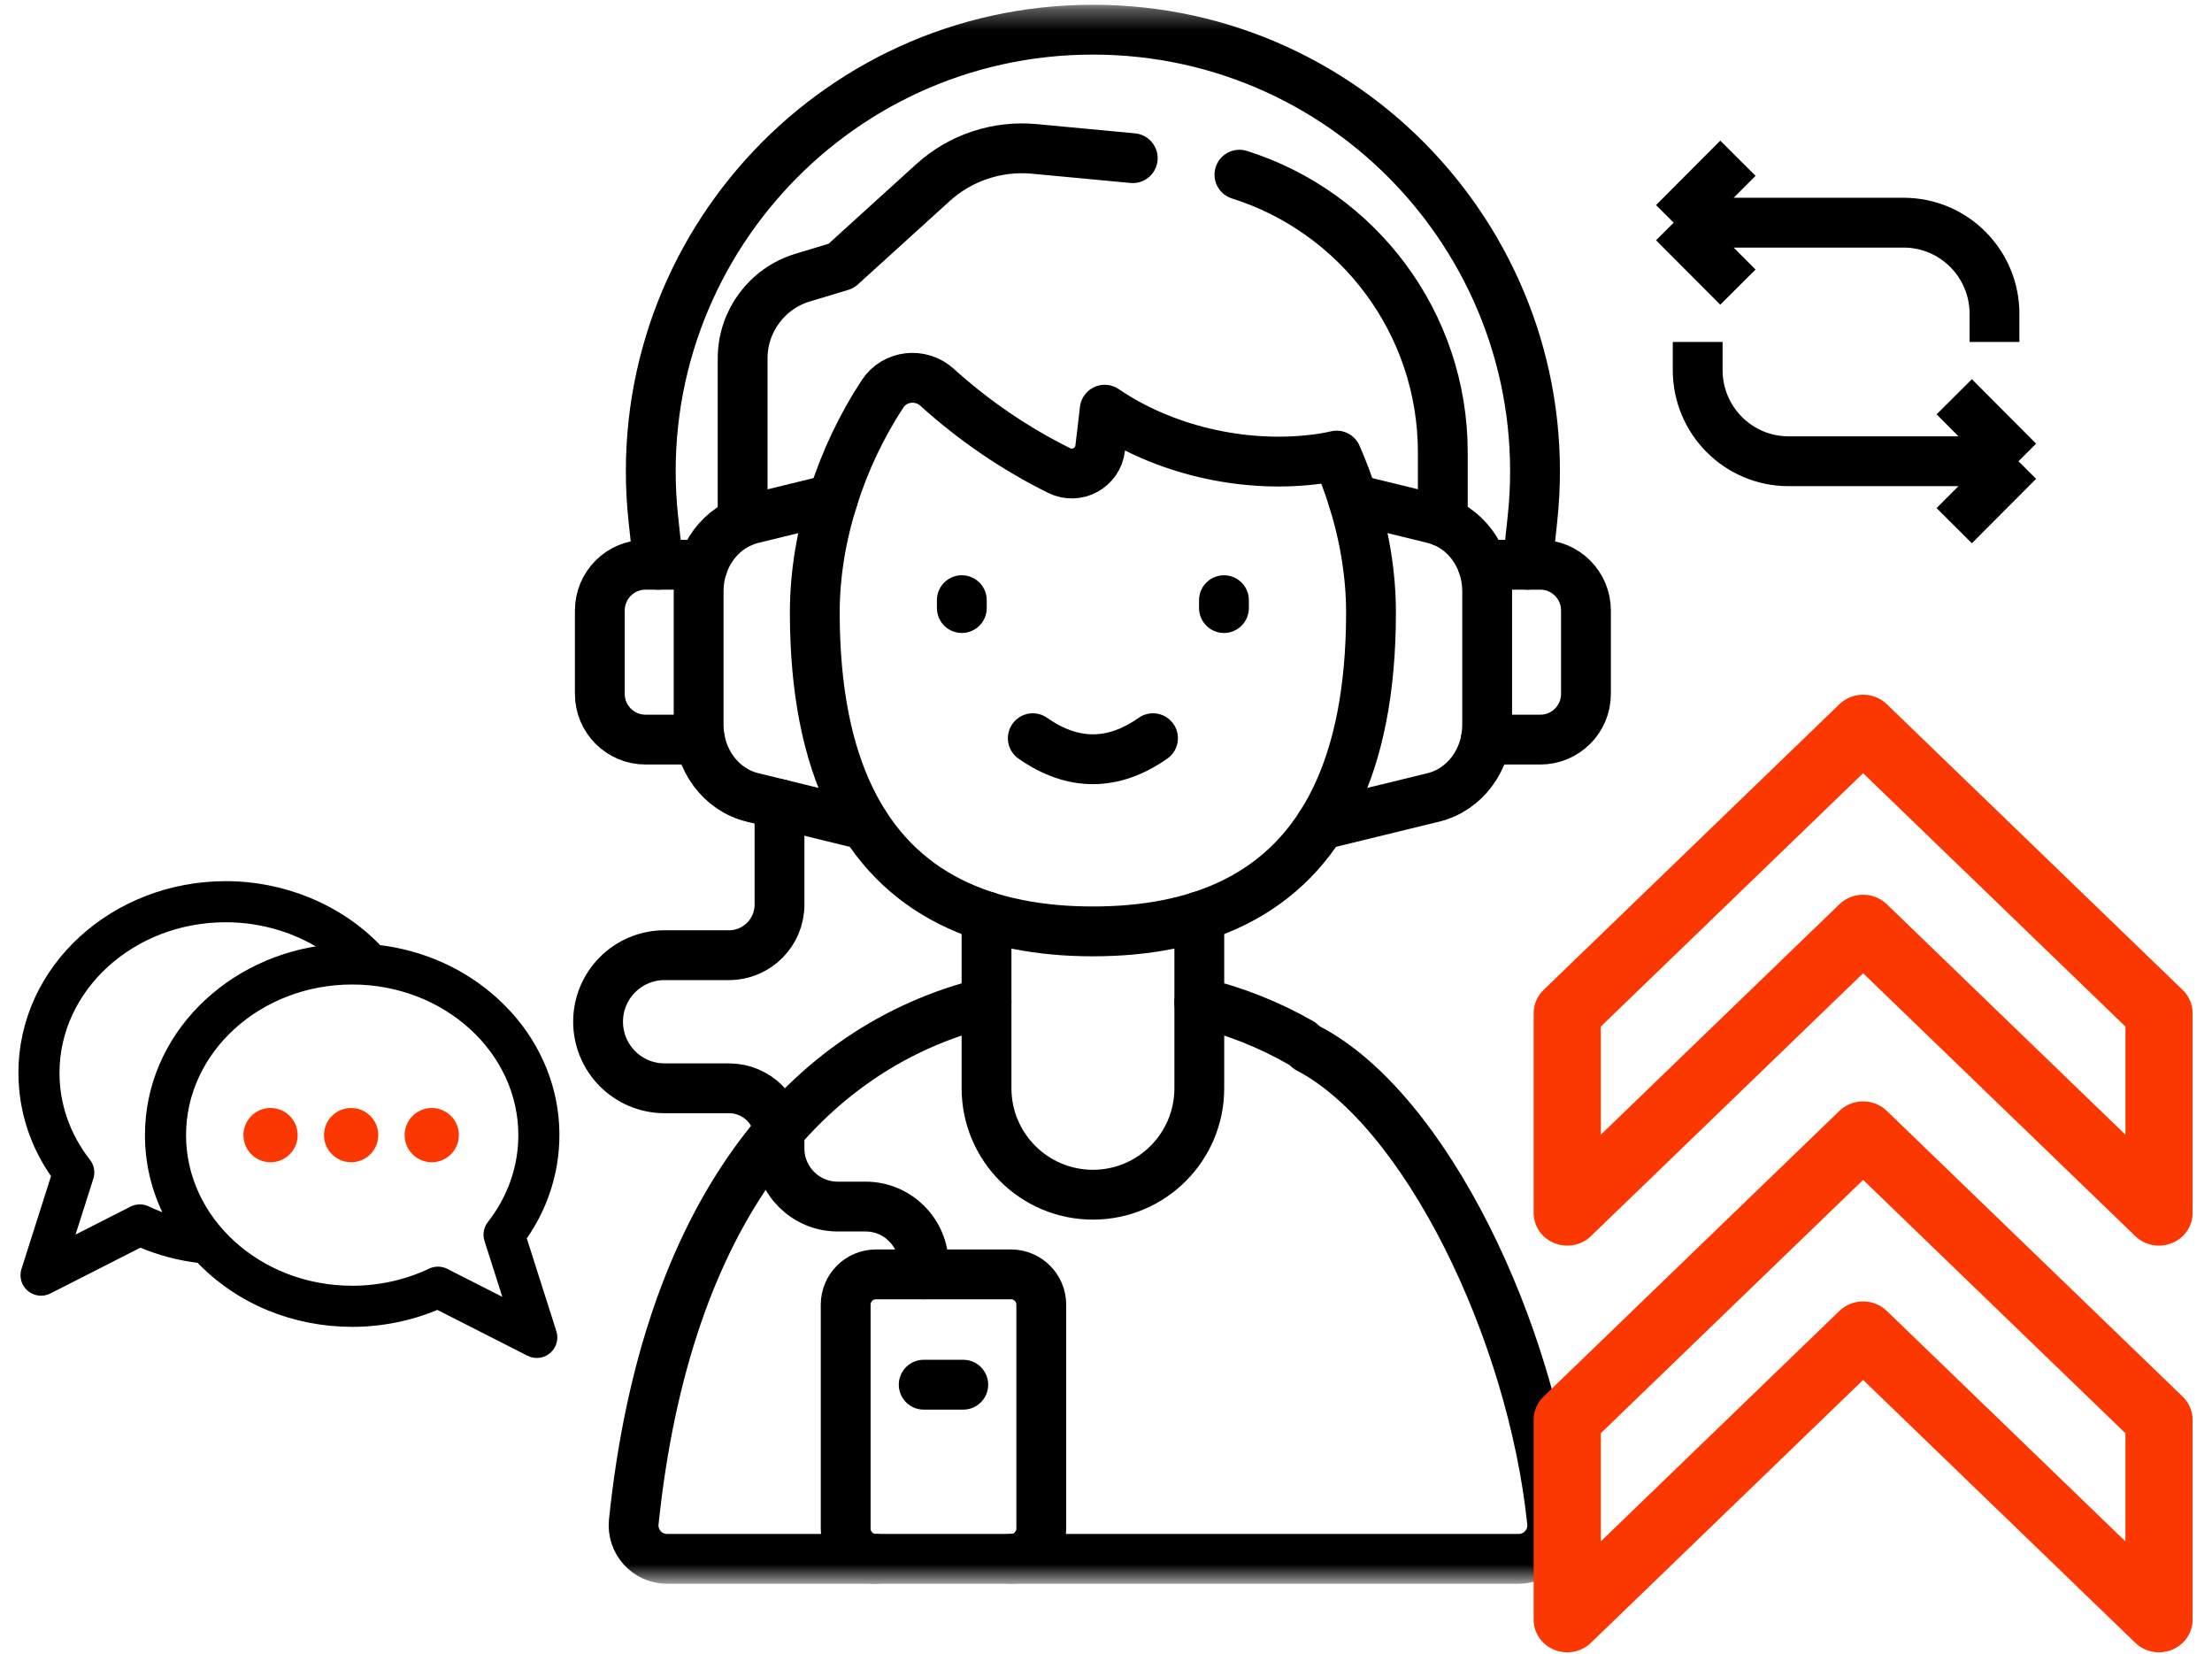 <svg width="111" height="83" viewBox="0 0 111 83" fill="none" xmlns="http://www.w3.org/2000/svg">
<mask id="mask0_1585_48253" style="mask-type:luminance" maskUnits="userSpaceOnUse" x="25" y="0" width="80" height="80">
<path d="M25.175 0.331H104.212V79.368H25.175V0.331Z" fill="white"/>
</mask>
<g mask="url(#mask0_1585_48253)">
<path d="M65.65 52.601C71.525 55.663 76.888 66.765 77.883 76.354C77.987 77.347 77.207 78.211 76.208 78.211H33.477C32.479 78.211 31.699 77.347 31.803 76.354C33.425 60.749 40.455 52.518 49.504 50.292" stroke="black" stroke-width="2.5" stroke-miterlimit="10" stroke-linecap="round" stroke-linejoin="round"/>
<path d="M60.182 50.291C61.968 50.729 63.674 51.402 65.277 52.319" stroke="black" stroke-width="2.5" stroke-miterlimit="10" stroke-linecap="round" stroke-linejoin="round"/>
<path d="M33.032 28.334L32.787 26.055C31.37 12.937 41.648 1.489 54.843 1.489C68.037 1.489 78.315 12.937 76.898 26.055L76.653 28.334" stroke="black" stroke-width="2.5" stroke-miterlimit="10" stroke-linecap="round" stroke-linejoin="round"/>
<path d="M37.266 26.183V17.982C37.266 16.114 38.49 14.467 40.278 13.928L42.206 13.347L46.817 9.162C48.197 7.91 50.039 7.298 51.893 7.47L56.842 7.935" stroke="black" stroke-width="2.5" stroke-miterlimit="10" stroke-linecap="round" stroke-linejoin="round"/>
<path d="M62.195 8.764C68.157 10.643 72.401 16.21 72.401 22.692V26.176" stroke="black" stroke-width="2.5" stroke-miterlimit="10" stroke-linecap="round" stroke-linejoin="round"/>
<path d="M35.284 28.334H32.393C31.127 28.334 30.1 29.361 30.1 30.628V34.815C30.1 36.081 31.127 37.107 32.393 37.107H35.127" stroke="black" stroke-width="2.5" stroke-miterlimit="10" stroke-linecap="round" stroke-linejoin="round"/>
<path d="M41.797 25.036L37.757 26.023C36.177 26.407 35.058 27.915 35.058 29.655V36.373C35.058 38.113 36.177 39.621 37.757 40.007L43.41 41.387" stroke="black" stroke-width="2.5" stroke-miterlimit="10" stroke-linecap="round" stroke-linejoin="round"/>
<path d="M74.559 37.107H77.293C78.559 37.107 79.585 36.081 79.585 34.815V30.628C79.585 29.361 78.559 28.334 77.293 28.334H74.403" stroke="black" stroke-width="2.5" stroke-miterlimit="10" stroke-linecap="round" stroke-linejoin="round"/>
<path d="M67.89 25.036L71.929 26.023C73.508 26.407 74.627 27.915 74.627 29.655V36.373C74.627 38.113 73.508 39.621 71.929 40.007L66.276 41.387" stroke="black" stroke-width="2.5" stroke-miterlimit="10" stroke-linecap="round" stroke-linejoin="round"/>
<path d="M60.182 45.979V54.6C60.182 57.549 57.791 59.94 54.844 59.94C51.896 59.94 49.505 57.549 49.505 54.6V45.979" stroke="black" stroke-width="2.5" stroke-miterlimit="10" stroke-linecap="round" stroke-linejoin="round"/>
<path d="M68.798 30.725C68.798 34.648 68.155 37.701 67.028 40.039C64.642 44.99 60.08 46.729 54.843 46.729C49.606 46.729 45.044 44.99 42.658 40.039C41.53 37.701 40.887 34.648 40.887 30.725C40.887 28.826 41.212 26.876 41.808 24.994C42.392 23.141 43.237 21.357 44.289 19.758C44.901 18.828 46.203 18.687 47.027 19.434C48.863 21.096 50.928 22.507 53.148 23.607C54.035 24.048 55.092 23.475 55.208 22.491L55.435 20.555C58.393 22.575 62.337 23.477 65.893 23.058C66.286 23.013 66.683 22.948 67.075 22.858C67.382 23.556 67.651 24.269 67.878 24.994C68.473 26.876 68.798 28.826 68.798 30.725Z" stroke="black" stroke-width="2.5" stroke-miterlimit="10" stroke-linecap="round" stroke-linejoin="round"/>
<path d="M51.826 37.037C53.837 38.444 55.848 38.444 57.859 37.037" stroke="black" stroke-width="2.5" stroke-miterlimit="10" stroke-linecap="round" stroke-linejoin="round"/>
<path d="M48.265 30.112V30.507" stroke="black" stroke-width="2.5" stroke-miterlimit="10" stroke-linecap="round" stroke-linejoin="round"/>
<path d="M61.419 30.112V30.507" stroke="black" stroke-width="2.5" stroke-miterlimit="10" stroke-linecap="round" stroke-linejoin="round"/>
<path d="M50.732 78.211C51.571 78.211 52.252 77.531 52.252 76.691V65.457C52.252 64.618 51.571 63.937 50.732 63.937H43.956C43.117 63.937 42.437 64.618 42.437 65.457V76.691C42.437 77.531 43.117 78.211 43.956 78.211" stroke="black" stroke-width="2.5" stroke-miterlimit="10" stroke-linecap="round" stroke-linejoin="round"/>
<path d="M46.352 69.472H48.337" stroke="black" stroke-width="2.5" stroke-miterlimit="10" stroke-linecap="round" stroke-linejoin="round"/>
<path d="M39.116 40.338V45.385C39.116 46.787 37.981 47.923 36.579 47.923H33.35C31.506 47.923 30.012 49.417 30.012 51.261C30.012 52.183 30.387 53.018 30.989 53.622C31.593 54.226 32.428 54.601 33.35 54.601H36.579C37.981 54.601 39.116 55.735 39.116 57.137V57.615C39.116 59.228 40.425 60.535 42.037 60.535H43.432C45.045 60.535 46.352 61.842 46.352 63.455V63.936" stroke="black" stroke-width="2.5" stroke-miterlimit="10" stroke-linecap="round" stroke-linejoin="round"/>
</g>
<path d="M26.16 62.09C28.735 58.477 28.341 53.527 24.824 50.303C23.217 48.829 21.168 47.912 18.955 47.656C18.942 47.639 18.927 47.622 18.912 47.606C16.987 45.606 14.221 44.459 11.323 44.459C5.81 44.459 1.175 48.568 1.175 53.828C1.175 55.672 1.748 57.44 2.836 58.967L1.316 63.74C1.22 64.04 1.314 64.368 1.554 64.572C1.795 64.776 2.134 64.816 2.414 64.673L7.037 62.322C7.986 62.731 8.993 62.999 10.036 63.121C12.047 65.237 14.828 66.32 17.673 66.32C19.152 66.32 20.625 66.018 21.959 65.445L26.582 67.796C26.694 67.853 26.816 67.881 26.936 67.881C27.463 67.881 27.841 67.368 27.68 66.863L26.16 62.09ZM7.352 60.751C7.133 60.648 6.879 60.651 6.663 60.761L3.37 62.435L4.446 59.059C4.524 58.813 4.476 58.545 4.317 58.341C3.283 57.018 2.736 55.457 2.736 53.828C2.736 49.523 6.588 46.021 11.323 46.021C13.23 46.021 15.066 46.598 16.555 47.639C11.54 48.143 7.524 52.06 7.524 56.951C7.524 58.472 7.914 59.937 8.649 61.249C8.204 61.116 7.771 60.95 7.352 60.751ZM22.333 63.884C22.12 63.776 21.866 63.769 21.644 63.874C20.427 64.453 19.054 64.758 17.673 64.758C12.938 64.758 9.086 61.256 9.086 56.951C9.086 52.646 12.938 49.144 17.673 49.144C22.408 49.144 26.26 52.646 26.26 56.951C26.26 58.58 25.713 60.141 24.679 61.464C24.52 61.667 24.472 61.936 24.55 62.182L25.626 65.558L22.333 63.884Z" fill="black" stroke="black" stroke-width="0.5"/>
<path d="M13.576 57.962C14.134 57.962 14.587 57.509 14.587 56.95C14.587 56.392 14.134 55.939 13.576 55.939C13.017 55.939 12.565 56.392 12.565 56.95C12.565 57.509 13.017 57.962 13.576 57.962Z" fill="#FB3802" stroke="#FB3802" stroke-width="0.7"/>
<path d="M17.62 57.962C18.179 57.962 18.632 57.509 18.632 56.95C18.632 56.392 18.179 55.939 17.62 55.939C17.062 55.939 16.609 56.392 16.609 56.95C16.609 57.509 17.062 57.962 17.62 57.962Z" fill="#FB3802" stroke="#FB3802" stroke-width="0.7"/>
<path d="M21.666 57.962C22.224 57.962 22.677 57.509 22.677 56.95C22.677 56.392 22.224 55.939 21.666 55.939C21.107 55.939 20.654 56.392 20.654 56.95C20.654 57.509 21.107 57.962 21.666 57.962Z" fill="#FB3802" stroke="#FB3802" stroke-width="0.7"/>
<path d="M109.39 49.812L94.543 35.474C94.264 35.205 93.887 35.054 93.493 35.054C93.099 35.054 92.722 35.205 92.443 35.474L77.596 49.812C77.317 50.08 77.161 50.445 77.161 50.825V60.862C77.161 61.145 77.248 61.422 77.411 61.658C77.574 61.894 77.806 62.078 78.077 62.186C78.349 62.294 78.647 62.323 78.935 62.268C79.223 62.212 79.488 62.076 79.695 61.875L93.493 48.551L107.291 61.875C107.498 62.076 107.763 62.212 108.051 62.268C108.339 62.323 108.637 62.294 108.908 62.186C109.18 62.078 109.412 61.894 109.575 61.658C109.738 61.422 109.825 61.145 109.825 60.862V50.825C109.825 50.445 109.669 50.08 109.39 49.812ZM106.856 57.401L94.543 45.51C94.264 45.242 93.887 45.09 93.493 45.09C93.099 45.09 92.722 45.242 92.443 45.51L80.13 57.401V51.419L93.493 38.515L106.856 51.419V57.401Z" fill="#FB3802" stroke="#FB3802" stroke-width="0.4"/>
<path d="M94.542 55.878C94.264 55.609 93.886 55.458 93.493 55.458C93.099 55.458 92.721 55.609 92.443 55.878L77.595 70.215C77.317 70.484 77.16 70.849 77.16 71.229V81.266C77.16 81.549 77.248 81.826 77.411 82.062C77.574 82.298 77.806 82.481 78.077 82.59C78.348 82.698 78.647 82.727 78.935 82.671C79.223 82.616 79.487 82.48 79.695 82.279L93.493 68.955L107.29 82.279C107.498 82.48 107.762 82.616 108.05 82.671C108.338 82.727 108.637 82.698 108.908 82.59C109.179 82.481 109.411 82.298 109.574 82.062C109.738 81.826 109.825 81.549 109.825 81.266V71.229C109.825 70.849 109.668 70.484 109.39 70.215L94.542 55.878ZM106.855 77.804L94.542 65.914C94.264 65.645 93.886 65.494 93.493 65.494C93.099 65.494 92.721 65.645 92.443 65.914L80.13 77.804V71.823L93.493 58.919L106.855 71.823V77.804Z" fill="#FB3802" stroke="#FB3802" stroke-width="0.4"/>
<path d="M87.21 14.405L83.986 11.172M83.986 11.172L87.21 7.939M83.986 11.172H95.525C98.044 11.172 100.085 13.219 100.085 15.745V17.156M98.065 19.907L101.289 23.141M101.289 23.141L98.065 26.374M101.289 23.141L89.75 23.141C87.232 23.141 85.191 21.093 85.191 18.568V17.156" stroke="black" stroke-width="2.5" stroke-miterlimit="10"/>
</svg>
